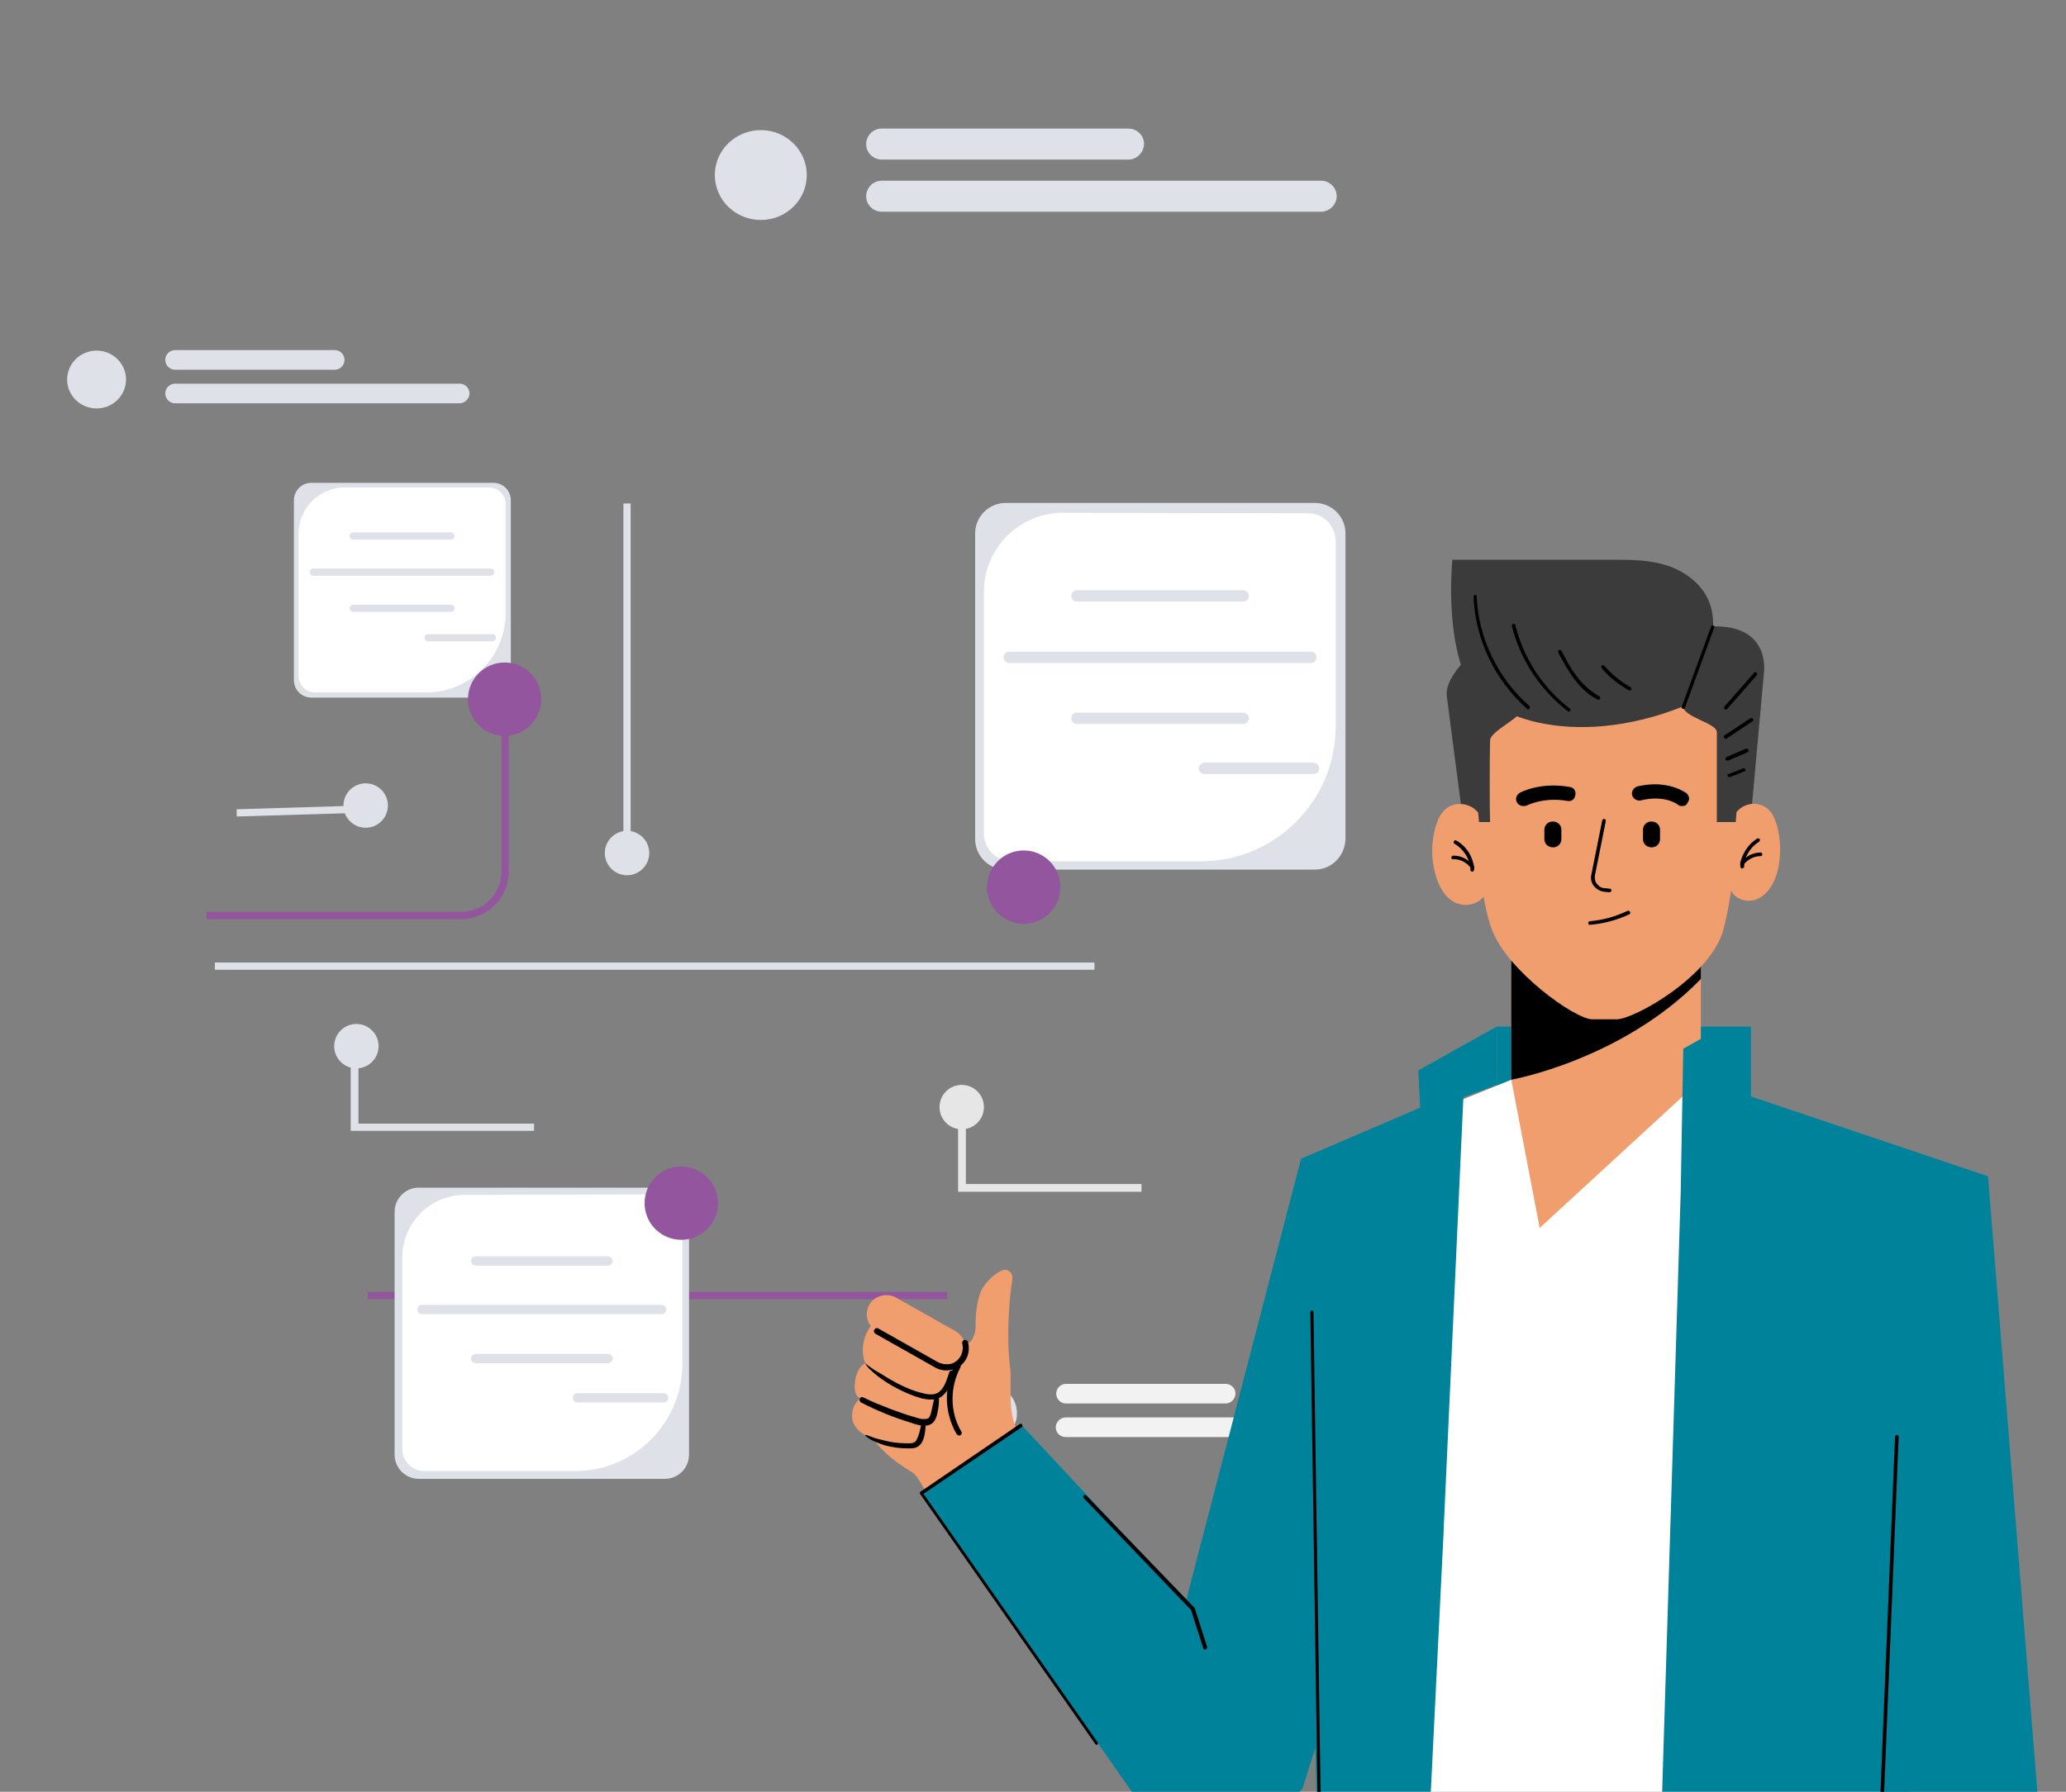 <?xml version="1.0" encoding="utf-8"?>
<!-- Generator: Adobe Illustrator 27.0.1, SVG Export Plug-In . SVG Version: 6.00 Build 0)  -->
<svg version="1.1" id="Layer_1" xmlns="http://www.w3.org/2000/svg" xmlns:xlink="http://www.w3.org/1999/xlink" x="0px" y="0px"
	 viewBox="0 0 400 347" style="enable-background:new 0 0 400 347;" xml:space="preserve">
<rect x="0" y="0" width="400" height="347" fill="#808080" stroke="none"/>
<style type="text/css">
	.st0{clip-path:url(#SVGID_00000031182228466782837340000005434847062729445802_);fill:#3F3D56;}
	.st1{clip-path:url(#SVGID_00000031182228466782837340000005434847062729445802_);fill:#93559E;}
	.st2{clip-path:url(#SVGID_00000031182228466782837340000005434847062729445802_);}
	.st3{fill:#DFE1E8;}
	.st4{fill:#FFFFFF;}
	.st5{fill:#F2F2F2;}
	.st6{clip-path:url(#SVGID_00000031182228466782837340000005434847062729445802_);fill:#DFE1E8;}
	.st7{clip-path:url(#SVGID_00000031182228466782837340000005434847062729445802_);fill:#E6E6E6;}
	.st8{fill:#00829A;}
	.st9{fill:#F19E6F;}
	.st10{fill:#3B3B3B;}
	.st11{fill:#D1976A;}
</style>
<g>
	<defs>
		<rect id="SVGID_1_" width="400" height="347"/>
	</defs>
	<clipPath id="SVGID_00000072278293663581239260000001543941388687596198_">
		<use xlink:href="#SVGID_1_"  style="overflow:visible;"/>
	</clipPath>
	<path style="clip-path:url(#SVGID_00000072278293663581239260000001543941388687596198_);fill:#3F3D56;" d="M244.9,100.4
		c-0.8,0-1.4,0.6-1.4,1.4v45.6c0,0.8,0.6,1.4,1.4,1.4s1.4-0.6,1.4-1.4v-45.6C246.3,101,245.7,100.4,244.9,100.4z"/>
	<path style="clip-path:url(#SVGID_00000072278293663581239260000001543941388687596198_);fill:#93559E;" d="M89.3,178H40v-1.4h49.3
		c4.3,0,7.8-3.5,7.8-7.8v-33.3h1.4v33.3C98.5,173.8,94.4,178,89.3,178L89.3,178z"/>
	
		<rect x="71.2" y="250.2" style="clip-path:url(#SVGID_00000072278293663581239260000001543941388687596198_);fill:#93559E;" width="112.2" height="1.4"/>
	<g style="clip-path:url(#SVGID_00000072278293663581239260000001543941388687596198_);">
		<path class="st3" d="M254.6,168.4h-59.9c-3.2,0-5.9-2.6-5.9-5.9v-59.2c0-3.2,2.6-5.9,5.9-5.9h59.9c3.2,0,5.9,2.6,5.9,5.9v59.2
			C260.4,165.8,257.8,168.4,254.6,168.4z"/>
		<path class="st4" d="M205.8,99.3c-8.4,0-15.3,6.8-15.3,15.3v46.8c0,3,2.4,5.4,5.4,5.4h36.6c14.4,0,26.1-11.7,26.1-26.1v-35.9
			c0-3-2.4-5.4-5.4-5.4L205.8,99.3L205.8,99.3z"/>
		<g>
			<path class="st3" d="M240.7,116.5h-32.2c-0.6,0-1.1-0.5-1.1-1.1s0.5-1.1,1.1-1.1h32.2c0.6,0,1.1,0.5,1.1,1.1
				S241.3,116.5,240.7,116.5z"/>
			<path class="st3" d="M240.7,140.2h-32.2c-0.6,0-1.1-0.5-1.1-1.1c0-0.6,0.5-1.1,1.1-1.1h32.2c0.6,0,1.1,0.5,1.1,1.1
				S241.3,140.2,240.7,140.2z"/>
			<path class="st3" d="M253.8,128.4h-58.4c-0.6,0-1.1-0.5-1.1-1.1c0-0.6,0.5-1.1,1.1-1.1h58.4c0.6,0,1.1,0.5,1.1,1.1
				S254.4,128.4,253.8,128.4z"/>
		</g>
		<path class="st3" d="M254.3,149.9h-21.1c-0.6,0-1.1-0.5-1.1-1.1c0-0.6,0.5-1.1,1.1-1.1h21.1c0.6,0,1.1,0.5,1.1,1.1
			S255,149.9,254.3,149.9z"/>
	</g>
	<g style="clip-path:url(#SVGID_00000072278293663581239260000001543941388687596198_);">
		<path class="st3" d="M128.7,286.4H81.1c-2.6,0-4.7-2.1-4.7-4.7v-47c0-2.6,2.1-4.7,4.7-4.7h47.6c2.6,0,4.7,2.1,4.7,4.7v47
			C133.4,284.3,131.3,286.4,128.7,286.4L128.7,286.4L128.7,286.4z"/>
		<path class="st4" d="M90,231.4c-6.7,0-12.1,5.4-12.1,12.1v37.1c0,2.4,1.9,4.3,4.3,4.3h29.1c11.5,0,20.8-9.3,20.8-20.8v-28.5
			c0-2.4-1.9-4.3-4.3-4.3L90,231.4L90,231.4z"/>
		<g>
			<path class="st3" d="M117.7,245.1H92.1c-0.5,0-0.9-0.4-0.9-0.9c0-0.5,0.4-0.9,0.9-0.9h25.6c0.5,0,0.9,0.4,0.9,0.9
				C118.6,244.7,118.2,245.1,117.7,245.1z"/>
			<path class="st3" d="M117.7,264H92.1c-0.5,0-0.9-0.4-0.9-0.9s0.4-0.9,0.9-0.9h25.6c0.5,0,0.9,0.4,0.9,0.9S118.2,264,117.7,264z"
				/>
			<path class="st3" d="M128.1,254.5H81.7c-0.5,0-0.9-0.4-0.9-0.9s0.4-0.9,0.9-0.9h46.4c0.5,0,0.9,0.4,0.9,0.9
				S128.6,254.5,128.1,254.5z"/>
		</g>
		<path class="st3" d="M128.5,271.6h-16.7c-0.5,0-0.9-0.4-0.9-0.9s0.4-0.9,0.9-0.9h16.7c0.5,0,0.9,0.4,0.9,0.9
			S129,271.6,128.5,271.6z"/>
	</g>
	<g style="clip-path:url(#SVGID_00000072278293663581239260000001543941388687596198_);">
		<path class="st3" d="M95.5,135.1H60.3c-1.9,0-3.4-1.5-3.4-3.4V96.9c0-1.9,1.5-3.4,3.4-3.4h35.2c1.9,0,3.4,1.5,3.4,3.4v34.8
			C98.9,133.5,97.4,135.1,95.5,135.1L95.5,135.1L95.5,135.1z"/>
		<path class="st4" d="M66.8,94.4c-5,0-9,4-9,9v27.5c0,1.7,1.4,3.2,3.2,3.2h21.5c8.5,0,15.4-6.9,15.4-15.4V97.6
			c0-1.7-1.4-3.2-3.2-3.2L66.8,94.4L66.8,94.4L66.8,94.4z"/>
		<g>
			<path class="st3" d="M87.3,104.5H68.4c-0.4,0-0.7-0.3-0.7-0.7s0.3-0.7,0.7-0.7h18.9c0.4,0,0.7,0.3,0.7,0.7S87.7,104.5,87.3,104.5
				z"/>
			<path class="st3" d="M87.3,118.5H68.4c-0.4,0-0.7-0.3-0.7-0.7s0.3-0.7,0.7-0.7h18.9c0.4,0,0.7,0.3,0.7,0.7S87.7,118.5,87.3,118.5
				z"/>
			<path class="st3" d="M95,111.5H60.7c-0.4,0-0.7-0.3-0.7-0.7s0.3-0.7,0.7-0.7H95c0.4,0,0.7,0.3,0.7,0.7S95.3,111.5,95,111.5z"/>
		</g>
		<path class="st3" d="M95.3,124.2H82.9c-0.4,0-0.7-0.3-0.7-0.7s0.3-0.7,0.7-0.7h12.4c0.4,0,0.7,0.3,0.7,0.7S95.7,124.2,95.3,124.2z
			"/>
	</g>
	
		<circle style="clip-path:url(#SVGID_00000072278293663581239260000001543941388687596198_);fill:#93559E;" cx="198.2" cy="171.8" r="7.1"/>
	
		<circle style="clip-path:url(#SVGID_00000072278293663581239260000001543941388687596198_);fill:#93559E;" cx="97.7" cy="135.4" r="7.1"/>
	
		<circle style="clip-path:url(#SVGID_00000072278293663581239260000001543941388687596198_);fill:#93559E;" cx="131.9" cy="233" r="7.1"/>
	<g style="clip-path:url(#SVGID_00000072278293663581239260000001543941388687596198_);">
		<ellipse class="st3" cx="147.3" cy="33.9" rx="8.9" ry="8.7"/>
		<path class="st3" d="M218.5,30.9h-47.8c-1.6,0-3-1.3-3-3c0-1.6,1.3-3,3-3h47.8c1.6,0,3,1.3,3,3C221.4,29.6,220.1,30.9,218.5,30.9z
			"/>
		<path class="st3" d="M255.8,41h-85.1c-1.6,0-3-1.3-3-3c0-1.6,1.3-3,3-3h85.1c1.6,0,3,1.3,3,3C258.8,39.6,257.4,41,255.8,41z"/>
	</g>
	<g style="clip-path:url(#SVGID_00000072278293663581239260000001543941388687596198_);">
		<ellipse class="st3" cx="18.7" cy="73.5" rx="5.7" ry="5.6"/>
		<path class="st3" d="M64.8,71.6H33.9c-1.1,0-1.9-0.9-1.9-1.9c0-1.1,0.9-1.9,1.9-1.9h30.9c1.1,0,1.9,0.9,1.9,1.9
			C66.7,70.7,65.9,71.6,64.8,71.6z"/>
		<path class="st3" d="M89,78.1H33.9c-1.1,0-1.9-0.9-1.9-1.9c0-1.1,0.9-1.9,1.9-1.9H89c1.1,0,1.9,0.9,1.9,1.9
			C90.9,77.2,90,78.1,89,78.1z"/>
	</g>
	<g style="clip-path:url(#SVGID_00000072278293663581239260000001543941388687596198_);">
		<ellipse class="st3" cx="191.2" cy="273.7" rx="5.7" ry="5.6"/>
		<path class="st5" d="M237.3,271.8h-30.9c-1.1,0-1.9-0.9-1.9-1.9c0-1.1,0.9-1.9,1.9-1.9h30.9c1.1,0,1.9,0.9,1.9,1.9
			C239.2,270.9,238.3,271.8,237.3,271.8z"/>
		<path class="st5" d="M261.4,278.3h-55.1c-1.1,0-1.9-0.9-1.9-1.9s0.9-1.9,1.9-1.9h55.1c1.1,0,1.9,0.9,1.9,1.9
			S262.5,278.3,261.4,278.3z"/>
	</g>
	
		<rect x="120.7" y="97.5" style="clip-path:url(#SVGID_00000072278293663581239260000001543941388687596198_);fill:#DFE1E8;" width="1.4" height="67.7"/>
	
		<circle style="clip-path:url(#SVGID_00000072278293663581239260000001543941388687596198_);fill:#DFE1E8;" cx="121.4" cy="165.2" r="4.3"/>
	
		<circle style="clip-path:url(#SVGID_00000072278293663581239260000001543941388687596198_);fill:#E6E6E6;" cx="186.2" cy="214.4" r="4.3"/>
	
		<circle style="clip-path:url(#SVGID_00000072278293663581239260000001543941388687596198_);fill:#DFE1E8;" cx="70.8" cy="156" r="4.3"/>
	
		<rect x="45.8" y="156.3" transform="matrix(1 -3.025956e-02 3.025956e-02 1 -4.726 1.813)" style="clip-path:url(#SVGID_00000072278293663581239260000001543941388687596198_);fill:#DFE1E8;" width="23.4" height="1.4"/>
	<polygon style="clip-path:url(#SVGID_00000072278293663581239260000001543941388687596198_);fill:#E6E6E6;" points="221,230.8 
		185.5,230.8 185.5,214.4 187,214.4 187,229.3 221,229.3 	"/>
	
		<circle style="clip-path:url(#SVGID_00000072278293663581239260000001543941388687596198_);fill:#DFE1E8;" cx="69" cy="202.6" r="4.3"/>
	<polygon style="clip-path:url(#SVGID_00000072278293663581239260000001543941388687596198_);fill:#DFE1E8;" points="103.4,219 
		67.9,219 67.9,202.6 69.4,202.6 69.4,217.6 103.4,217.6 	"/>
	
		<rect x="41.6" y="186.4" style="clip-path:url(#SVGID_00000072278293663581239260000001543941388687596198_);fill:#DFE1E8;" width="170.3" height="1.4"/>
	<g style="clip-path:url(#SVGID_00000072278293663581239260000001543941388687596198_);">
		<g>
			<polyline class="st8" points="289.8,198.8 339,198.8 339,215.6 289.8,215.9 289.8,198.8 			"/>
		</g>
		<g>
			<polygon class="st4" points="369,353.9 384.8,228.3 311.8,203.1 292.6,209.1 257.7,223.2 255.5,372.7 			"/>
		</g>
		<g>
			<polygon class="st9" points="292.6,209.1 298.1,237.8 329.3,209.1 329.3,171.5 292.6,171.5 			"/>
		</g>
		<g>
			<path d="M292.6,171.5v37.6c0,0,21.4-3.8,36.7-19.5c0,0,0-10.1,0-18.1L292.6,171.5z"/>
		</g>
		<g>
			<path class="st9" d="M315.8,116c-1.1,0-2.8,0.2-4.8,0.8c-2-0.6-3.7-0.8-4.8-0.8c-16.8,0.5-24,5.4-20.6,44.1
				c0.2,2.2,1.1,14.2,3.2,19.8c2.9,8,16.1,17.5,19.5,17.5h4.7c3.4,0,18.4-8.4,20.7-17.5c2.1-8.2,2.5-17.6,2.7-19.8
				C339.8,121.4,332.6,116.5,315.8,116z"/>
		</g>
		<g>
			<path d="M307.8,179.1c-0.2,0-0.3-0.1-0.3-0.3c0-0.2,0.1-0.4,0.3-0.4c2.5-0.2,5-0.9,7.3-2c0.2-0.1,0.4,0,0.5,0.2
				c0.1,0.2,0,0.4-0.2,0.5C313,178.2,310.4,178.9,307.8,179.1C307.8,179.1,307.8,179.1,307.8,179.1z"/>
		</g>
		<g>
			<path class="st10" d="M286.4,124.6l-2.1,2.4c-1.8,2.1-4.4,4.9-4.2,7.7l3.2,24.5h5.2c-0.1-1.8-0.1-12.6,0-15.8
				c0-1.9,6.5-4.5,6.5-6.6C295.3,137,286.4,124.6,286.4,124.6z"/>
		</g>
		<g>
			<path class="st10" d="M332.4,141.8c0,3.2,0,15.6,0,17.4h6.5l2.6-28.7c0,0,1.6-9.4-9.8-9.2c0-2.1-0.3-4.1-1.4-6
				c-1.6-2.8-4.5-4.8-7.6-5.8c-3.1-1-6.4-1.1-9.7-1.1c-15.2,0-31.8,0-31.8,0s-1.3,12.2,2,21.4c3.3,9,21.1,15.6,42.7,7
				C325.9,138.9,332.4,140,332.4,141.8z"/>
		</g>
		<g>
			<g>
				<g>
					<path d="M334.1,137.4c-0.1,0-0.2,0-0.2-0.1c-0.1-0.1-0.2-0.3,0-0.5l5.7-6.5c0.1-0.1,0.3-0.2,0.5,0c0.1,0.1,0.2,0.3,0,0.5
						l-5.7,6.5C334.2,137.4,334.2,137.4,334.1,137.4z"/>
				</g>
				<g>
					<path d="M334.1,143.1c-0.1,0-0.2-0.1-0.3-0.2c-0.1-0.2-0.1-0.4,0.1-0.5l5-3.3c0.2-0.1,0.4-0.1,0.5,0.1c0.1,0.2,0.1,0.4-0.1,0.5
						l-5,3.3C334.2,143.1,334.1,143.1,334.1,143.1z"/>
				</g>
				<g>
					<path d="M334.4,147.3c-0.1,0-0.3-0.1-0.3-0.2c-0.1-0.2,0-0.4,0.2-0.5l3.7-1.6c0.2-0.1,0.4,0,0.5,0.2c0.1,0.2,0,0.4-0.2,0.5
						l-3.7,1.6C334.5,147.3,334.4,147.3,334.4,147.3z"/>
				</g>
				<g>
					<path d="M334.8,150.5c-0.1,0-0.3-0.1-0.3-0.2c-0.1-0.2,0-0.4,0.2-0.4l2.8-1.1c0.2-0.1,0.4,0,0.4,0.2c0.1,0.2,0,0.4-0.2,0.4
						l-2.8,1.1C334.9,150.5,334.9,150.5,334.8,150.5z"/>
				</g>
			</g>
			<g>
				<path d="M295.9,137.4c-0.1,0-0.2,0-0.2-0.1c-6.2-5.4-10.1-13.5-10.4-21.7c0-0.2,0.1-0.4,0.3-0.4c0,0,0,0,0,0
					c0.2,0,0.3,0.1,0.3,0.3c0.3,8,4.1,15.9,10.2,21.2c0.1,0.1,0.2,0.3,0,0.5C296.1,137.4,296,137.4,295.9,137.4z"/>
			</g>
			<g>
				<path d="M303.7,137.8c-0.1,0-0.1,0-0.2-0.1c-5.3-4.1-9.2-10-10.8-16.5c0-0.2,0.1-0.4,0.3-0.4c0.2,0,0.4,0.1,0.4,0.3
					c1.6,6.4,5.3,12.1,10.5,16.1c0.2,0.1,0.2,0.3,0.1,0.5C303.9,137.8,303.8,137.8,303.7,137.8z"/>
			</g>
			<g>
				<path d="M309.6,135.5c-0.1,0-0.1,0-0.2,0c-1.7-0.8-3.2-2.1-4.6-4c-1.2-1.6-2.2-3.4-3.1-5.1c-0.1-0.2,0-0.4,0.1-0.5
					c0.2-0.1,0.4,0,0.5,0.1c0.9,1.7,1.8,3.5,3,5c1.3,1.7,2.8,3,4.3,3.8c0.2,0.1,0.2,0.3,0.2,0.5
					C309.8,135.4,309.7,135.5,309.6,135.5z"/>
			</g>
			<g>
				<path d="M315.6,133.7c-0.1,0-0.1,0-0.2,0c-2-1.1-3.9-2.6-5.3-4.3c-0.1-0.1-0.1-0.4,0-0.5c0.1-0.1,0.4-0.1,0.5,0
					c1.4,1.7,3.2,3.1,5.1,4.2c0.2,0.1,0.2,0.3,0.1,0.5C315.9,133.6,315.8,133.7,315.6,133.7z"/>
			</g>
			<g>
				<path d="M325.9,137.3c0,0-0.1,0-0.1,0c-0.2-0.1-0.3-0.3-0.2-0.4l5.7-15.6c0.1-0.2,0.3-0.3,0.4-0.2c0.2,0.1,0.3,0.3,0.2,0.4
					l-5.7,15.6C326.2,137.2,326,137.3,325.9,137.3z"/>
			</g>
		</g>
		<g>
			<g>
				<path class="st9" d="M336.2,157.3c1.6-2.1,4.9-2.2,6.6-0.1c0.6,0.8,1,1.8,1.3,2.9c0.6,2.4,0.7,4.9,0.3,7.4
					c-0.4,2.5-1.5,4.9-3.4,6.2c-1.9,1.3-4.8,0.9-5.9-1.3"/>
			</g>
			<g>
				<path d="M337.3,168.2c-0.1,0-0.3-0.1-0.3-0.2c-0.1-0.4-0.1-0.9,0-1.2c0.5-1.8,1.7-3.5,3.2-4.4c0.2-0.1,0.4,0,0.5,0.1
					c0.1,0.2,0,0.4-0.1,0.5c-1.4,0.8-2.4,2.3-2.9,3.9c-0.1,0.3-0.1,0.6,0,0.9C337.7,167.9,337.6,168.1,337.3,168.2
					C337.4,168.2,337.3,168.2,337.3,168.2z"/>
			</g>
			<g>
				<path d="M337.3,167.8c0,0-0.1,0-0.1,0c-0.1,0-0.2-0.1-0.2-0.3c-0.1-0.2,0-0.4,0.1-0.5c0.9-1.2,2.3-1.9,3.8-1.9
					c0.2,0,0.3,0.2,0.3,0.4c0,0.2-0.2,0.3-0.3,0.3c0,0,0,0,0,0c0,0,0,0-0.1,0c-1.2,0-2.3,0.6-3.1,1.5c0,0.1,0,0.1,0,0.2
					C337.6,167.8,337.4,167.8,337.3,167.8z"/>
			</g>
		</g>
		<g>
			<g>
				<path class="st9" d="M286.2,157.4c-1.7-2.2-5.2-2.3-6.9-0.1c-0.7,0.8-1.1,1.9-1.4,3c-0.7,2.5-0.8,5.2-0.3,7.7
					c0.5,2.6,1.6,5.2,3.6,6.5c2,1.3,5.1,0.9,6.3-1.3"/>
			</g>
			<g>
				<path d="M285,168.8C285,168.8,285,168.8,285,168.8c-0.3-0.1-0.4-0.3-0.3-0.4c0.1-0.3,0-0.6-0.1-0.9c-0.4-1.8-1.6-3.3-3-4.1
					c-0.2-0.1-0.2-0.3-0.1-0.5c0.1-0.2,0.3-0.2,0.5-0.1c1.6,0.9,2.9,2.6,3.3,4.6c0.1,0.4,0.2,0.8,0,1.3
					C285.3,168.7,285.2,168.8,285,168.8z"/>
			</g>
			<g>
				<path d="M285,168.4c-0.1,0-0.3-0.1-0.3-0.2c0-0.1,0-0.1,0-0.2c-0.8-1-2.1-1.7-3.4-1.6c0,0,0,0,0,0c-0.2,0-0.3-0.1-0.3-0.3
					c0-0.2,0.1-0.3,0.3-0.4c0,0,0.1,0,0.1,0c1.5,0,2.9,0.7,3.9,2c0.1,0.1,0.2,0.3,0.1,0.5c0,0.1-0.1,0.2-0.2,0.3
					C285.1,168.4,285.1,168.4,285,168.4z"/>
			</g>
		</g>
		<g>
			<path d="M311.6,172.8C311.5,172.8,311.5,172.8,311.6,172.8l-1-0.1c-0.8-0.1-1.5-0.5-2-1.1c-0.5-0.6-0.7-1.5-0.5-2.2l2.1-10.5
				c0-0.2,0.2-0.3,0.4-0.3c0.2,0,0.3,0.2,0.3,0.4l-2.1,10.5c-0.1,0.6,0,1.2,0.4,1.7c0.4,0.5,0.9,0.8,1.5,0.8l1,0.1
				c0.2,0,0.3,0.2,0.3,0.4C311.9,172.7,311.7,172.8,311.6,172.8z"/>
		</g>
		<g>
			<path d="M294.9,156.1c-0.5,0-1-0.3-1.2-0.7c-0.4-0.7-0.1-1.5,0.6-1.9c0.2-0.1,4-2.1,9.6-1.1c0.8,0.1,1.3,0.8,1.1,1.6
				c-0.1,0.8-0.8,1.3-1.6,1.1c-4.6-0.8-7.8,0.9-7.8,0.9C295.3,156.1,295.1,156.1,294.9,156.1z"/>
		</g>
		<g>
			<path d="M325.6,156.1c-0.3,0-0.6-0.1-0.8-0.3c-0.1-0.1-2.6-1.9-7.1-0.8c-0.7,0.2-1.5-0.3-1.7-1c-0.2-0.7,0.3-1.5,1-1.7
				c5.9-1.4,9.3,1.2,9.5,1.3c0.6,0.5,0.7,1.3,0.2,1.9C326.5,156,326.1,156.1,325.6,156.1z"/>
		</g>
		<g>
			<path d="M300.7,164.1L300.7,164.1c-1,0-1.7-0.7-1.7-1.6v-1.8c0-0.9,0.7-1.6,1.6-1.6h0.1c0.9,0,1.6,0.7,1.6,1.6v1.8
				C302.3,163.4,301.6,164.1,300.7,164.1z"/>
		</g>
		<g>
			<path d="M319.8,164.1L319.8,164.1c-1,0-1.7-0.7-1.7-1.6v-1.8c0-0.9,0.7-1.6,1.6-1.6h0.1c0.9,0,1.6,0.7,1.6,1.6v1.8
				C321.4,163.4,320.7,164.1,319.8,164.1z"/>
		</g>
		<g>
			<polygon class="st8" points="275.8,371.8 279.3,300.7 283.4,210.9 251.9,224.4 255.5,372.7 			"/>
		</g>
		<g>
			<polygon class="st8" points="384.9,227.8 395,353.8 364.1,353.9 364.1,274.6 			"/>
		</g>
		<g>
			<polygon class="st8" points="369,353.9 384.9,227.8 334.7,210.9 325.4,231 320.7,382.8 			"/>
		</g>
		<g>
			<path d="M364.1,354.3C364.1,354.3,364.1,354.3,364.1,354.3c-0.2,0-0.4-0.2-0.3-0.4l3.1-75.7c0-0.2,0.2-0.3,0.4-0.3
				c0.2,0,0.3,0.2,0.3,0.4l-3.1,75.7C364.4,354.1,364.3,354.3,364.1,354.3z"/>
		</g>
		<g>
			<g>
				<g>
					<g>
						<g>
							<g>
								<g>
									<path class="st9" d="M195.6,265.1c-0.8-5.9-0.2-14,0.4-17.3c0.2-1.2-0.8-2.2-1.9-1.8c-1.6,0.6-3.3,2.4-4,3.7
										c-1,1.9-1.3,5.6-1.2,7.2c0,1.5-0.9,3.7-2.1,3.2c-1.2-0.5-3-1.1-3.9-2.6l-14.5,20.1c2.6,4.4,7,6.7,8.3,7.6
										c1.3,0.8,3.2,5.2,3.2,5.2l17.2-13.3C195,274,195.9,267.6,195.6,265.1z"/>
								</g>
								<g>
									<g>
										<path class="st11" d="M166.7,270.8c-0.7,1.1-1.9,3.6-1.4,4.9c0.4,1,1.3,1.7,2.2,2.2c2.6,1.4,5.6,2.1,8.5,2
											c0.4,0,0.9-0.1,1.3-0.3c1-0.5,1.2-2.8,1.4-4"/>
									</g>
									<g>
										<path class="st9" d="M166.7,270.8c-1.7,0.9-2.1,3.6-1.4,4.9c0.5,0.9,1.3,1.7,2.2,2.2c2.6,1.4,5.6,2.1,8.5,2
											c0.4,0,0.9-0.1,1.3-0.3c1-0.5,1.2-2.8,1.4-4"/>
									</g>
								</g>
								<g>
									<g>
										<path class="st9" d="M167.5,264c-0.9,0.5-1.4,1.3-1.8,2.7c-0.3,1.2-0.4,3.1,0.4,3.8c0.9,0.9,11.1,4.8,12.4,4.9
											c2.1,0.1,2.3-1.2,2.9-5.2"/>
									</g>
								</g>
								<g>
									<g>
										<path class="st9" d="M168.6,256.8c-2.4,3.2-1.4,6.8-1,7.3c1.6,2,8.8,6.8,13.2,6.7c2.2-0.1,3.1-3,3.5-4.8"/>
									</g>
								</g>
								<g>
									<path class="st9" d="M173.5,251.3c-1.8-1-4.2-0.4-5.2,1.4c-1,1.8-0.4,4.1,1.5,5.1l11.5,6.5c1.9,1.1,4.4,0.3,5.3-1.6l0,0
										c0.8-1.8,0.1-3.9-1.6-4.9L173.5,251.3z"/>
								</g>
								<g>
									<g>
										<path d="M167.5,277.9c0.1,0.3,0.4,0.4,0.6,0.6c0.3,0.2,0.7,0.4,1.1,0.6c0.7,0.3,1.4,0.6,2.1,0.8c1.5,0.4,3,0.6,4.5,0.6
											c0.7,0,1.4,0,2-0.4c0.4-0.3,0.7-0.7,0.9-1.2c0.4-1,0.5-2.1,0.5-3.2c0-0.5-0.7-0.6-0.8-0.1c-0.2,0.9-0.3,1.8-0.7,2.7
											c-0.1,0.3-0.3,0.7-0.5,0.9c-0.5,0.4-1.3,0.3-1.9,0.3c-1.4,0-2.7-0.2-4-0.5c-0.6-0.2-1.3-0.3-1.9-0.5
											c-0.4-0.1-0.7-0.3-1.1-0.4c-0.2-0.1-0.5-0.2-0.7-0.2C167.5,277.8,167.5,277.8,167.5,277.9L167.5,277.9z"/>
									</g>
								</g>
								<g>
									<g>
										<g>
											<path d="M166.7,271.6c3.1,1.6,6.3,2.9,9.6,3.9c1.4,0.5,3.5,1.2,4.6-0.3c0.3-0.5,0.5-1,0.6-1.6c0.2-0.9,0.3-1.8,0.3-2.8
												c0-0.5-0.8-0.7-0.9-0.1c-0.2,0.8-0.3,1.5-0.5,2.3c-0.1,0.4-0.2,1-0.4,1.3c-0.1,0.2-0.1,0.2-0.2,0.3c0,0-0.1,0.1-0.1,0.1
												c-0.1,0.1,0.1-0.1,0,0c0,0-0.1,0-0.1,0c-0.1,0.1,0.1,0,0,0c-0.2,0.1-0.3,0.1-0.4,0.1c-0.2,0-0.4,0-0.7,0c0,0,0.2,0,0.1,0
												c0,0-0.1,0-0.2,0c-0.1,0-0.3-0.1-0.4-0.1c-0.5-0.1-0.9-0.3-1.4-0.4c-1.4-0.4-2.7-0.9-4.1-1.4c-1.8-0.7-3.6-1.4-5.4-2.3
												C166.6,270.3,166.1,271.2,166.7,271.6L166.7,271.6z"/>
										</g>
									</g>
								</g>
								<g>
									<g>
										<g>
											<path d="M167.5,264c0.5,1,1.5,1.7,2.3,2.4c1.3,1,2.7,1.9,4.1,2.6c1.4,0.7,3,1.4,4.5,1.8c1.4,0.3,2.9,0.5,4.1-0.5
												c1.3-1.1,1.9-2.9,2.1-4.5c0-0.5-0.6-0.5-0.8-0.1c-0.4,1.2-0.8,2.7-1.7,3.6c-0.9,1-2.3,0.8-3.5,0.5
												c-2.9-0.7-5.6-2.2-8.1-3.8C169.5,265.5,168.5,264.8,167.5,264C167.5,264,167.5,264,167.5,264L167.5,264z"/>
										</g>
									</g>
								</g>
								<g>
									<path d="M183.2,265.4c-0.8,0-1.5-0.2-2.2-0.6l-11.5-6.5c-0.3-0.2-0.4-0.5-0.2-0.8c0.2-0.3,0.5-0.4,0.8-0.2l11.5,6.5
										c0.8,0.4,1.8,0.5,2.6,0.3c0.9-0.3,1.5-0.9,1.9-1.7c0.3-0.7,0.4-1.5,0.2-2.2c-0.1-0.3,0.1-0.6,0.4-0.7
										c0.3-0.1,0.6,0.1,0.7,0.4c0.3,1,0.2,2.1-0.2,3c-0.5,1.1-1.4,1.9-2.6,2.3C184.1,265.3,183.6,265.4,183.2,265.4z"/>
								</g>
								<g>
									<path d="M185.7,278c-0.2,0-0.4-0.1-0.5-0.3c-2.4-4.1-2.5-9.3-0.3-13.4c0.2-0.3,0.5-0.4,0.8-0.2c0.3,0.2,0.4,0.5,0.2,0.8
										c-2,3.8-2,8.6,0.2,12.3c0.2,0.3,0.1,0.6-0.2,0.8C185.9,278,185.8,278,185.7,278z"/>
								</g>
							</g>
						</g>
					</g>
				</g>
				<g>
					<path class="st8" d="M251.9,224.4l-22.3,85.7L197.8,276l-19.2,13.1l40.9,58.4c6.8,9.6,25.5,8.1,32.7-1.2l11-34.9L251.9,224.4z"
						/>
				</g>
				<g>
					<path d="M255.7,369c-0.2,0-0.3-0.1-0.3-0.3l-1.7-114.6c0-0.2,0.1-0.3,0.3-0.3c0.2,0,0.3,0.1,0.3,0.3l1.7,114.6
						C256.1,368.8,255.9,369,255.7,369C255.7,369,255.7,369,255.7,369z"/>
				</g>
				<g>
					<path d="M212.4,337.9c-0.1,0-0.2,0-0.3-0.1l-33.9-48.4c-0.1-0.1-0.1-0.2-0.1-0.3c0-0.1,0.1-0.2,0.1-0.2l19.2-13.1
						c0.2-0.1,0.4-0.1,0.5,0.1c0.1,0.2,0.1,0.4-0.1,0.5l-19,12.9l33.7,48.1c0.1,0.2,0.1,0.4-0.1,0.5
						C212.6,337.9,212.5,337.9,212.4,337.9z"/>
				</g>
				<g>
					<path d="M233.3,319.5c-0.1,0-0.3-0.1-0.3-0.2l-2.4-7.5l-20.8-21.7c-0.1-0.1-0.1-0.3,0-0.5c0.1-0.1,0.3-0.1,0.5,0l20.9,21.7
						c0,0,0.1,0.1,0.1,0.1l2.4,7.5c0.1,0.2,0,0.4-0.2,0.4C233.3,319.5,233.3,319.5,233.3,319.5z"/>
				</g>
			</g>
		</g>
		<g>
			<polygon class="st8" points="331.2,200.1 325.9,203.1 325.4,231 338.7,212.5 			"/>
		</g>
		<g>
			<polygon class="st8" points="289.8,198.8 274.6,207.3 279.3,300.7 282.2,212.9 289.8,210.1 			"/>
		</g>
	</g>
</g>
</svg>
